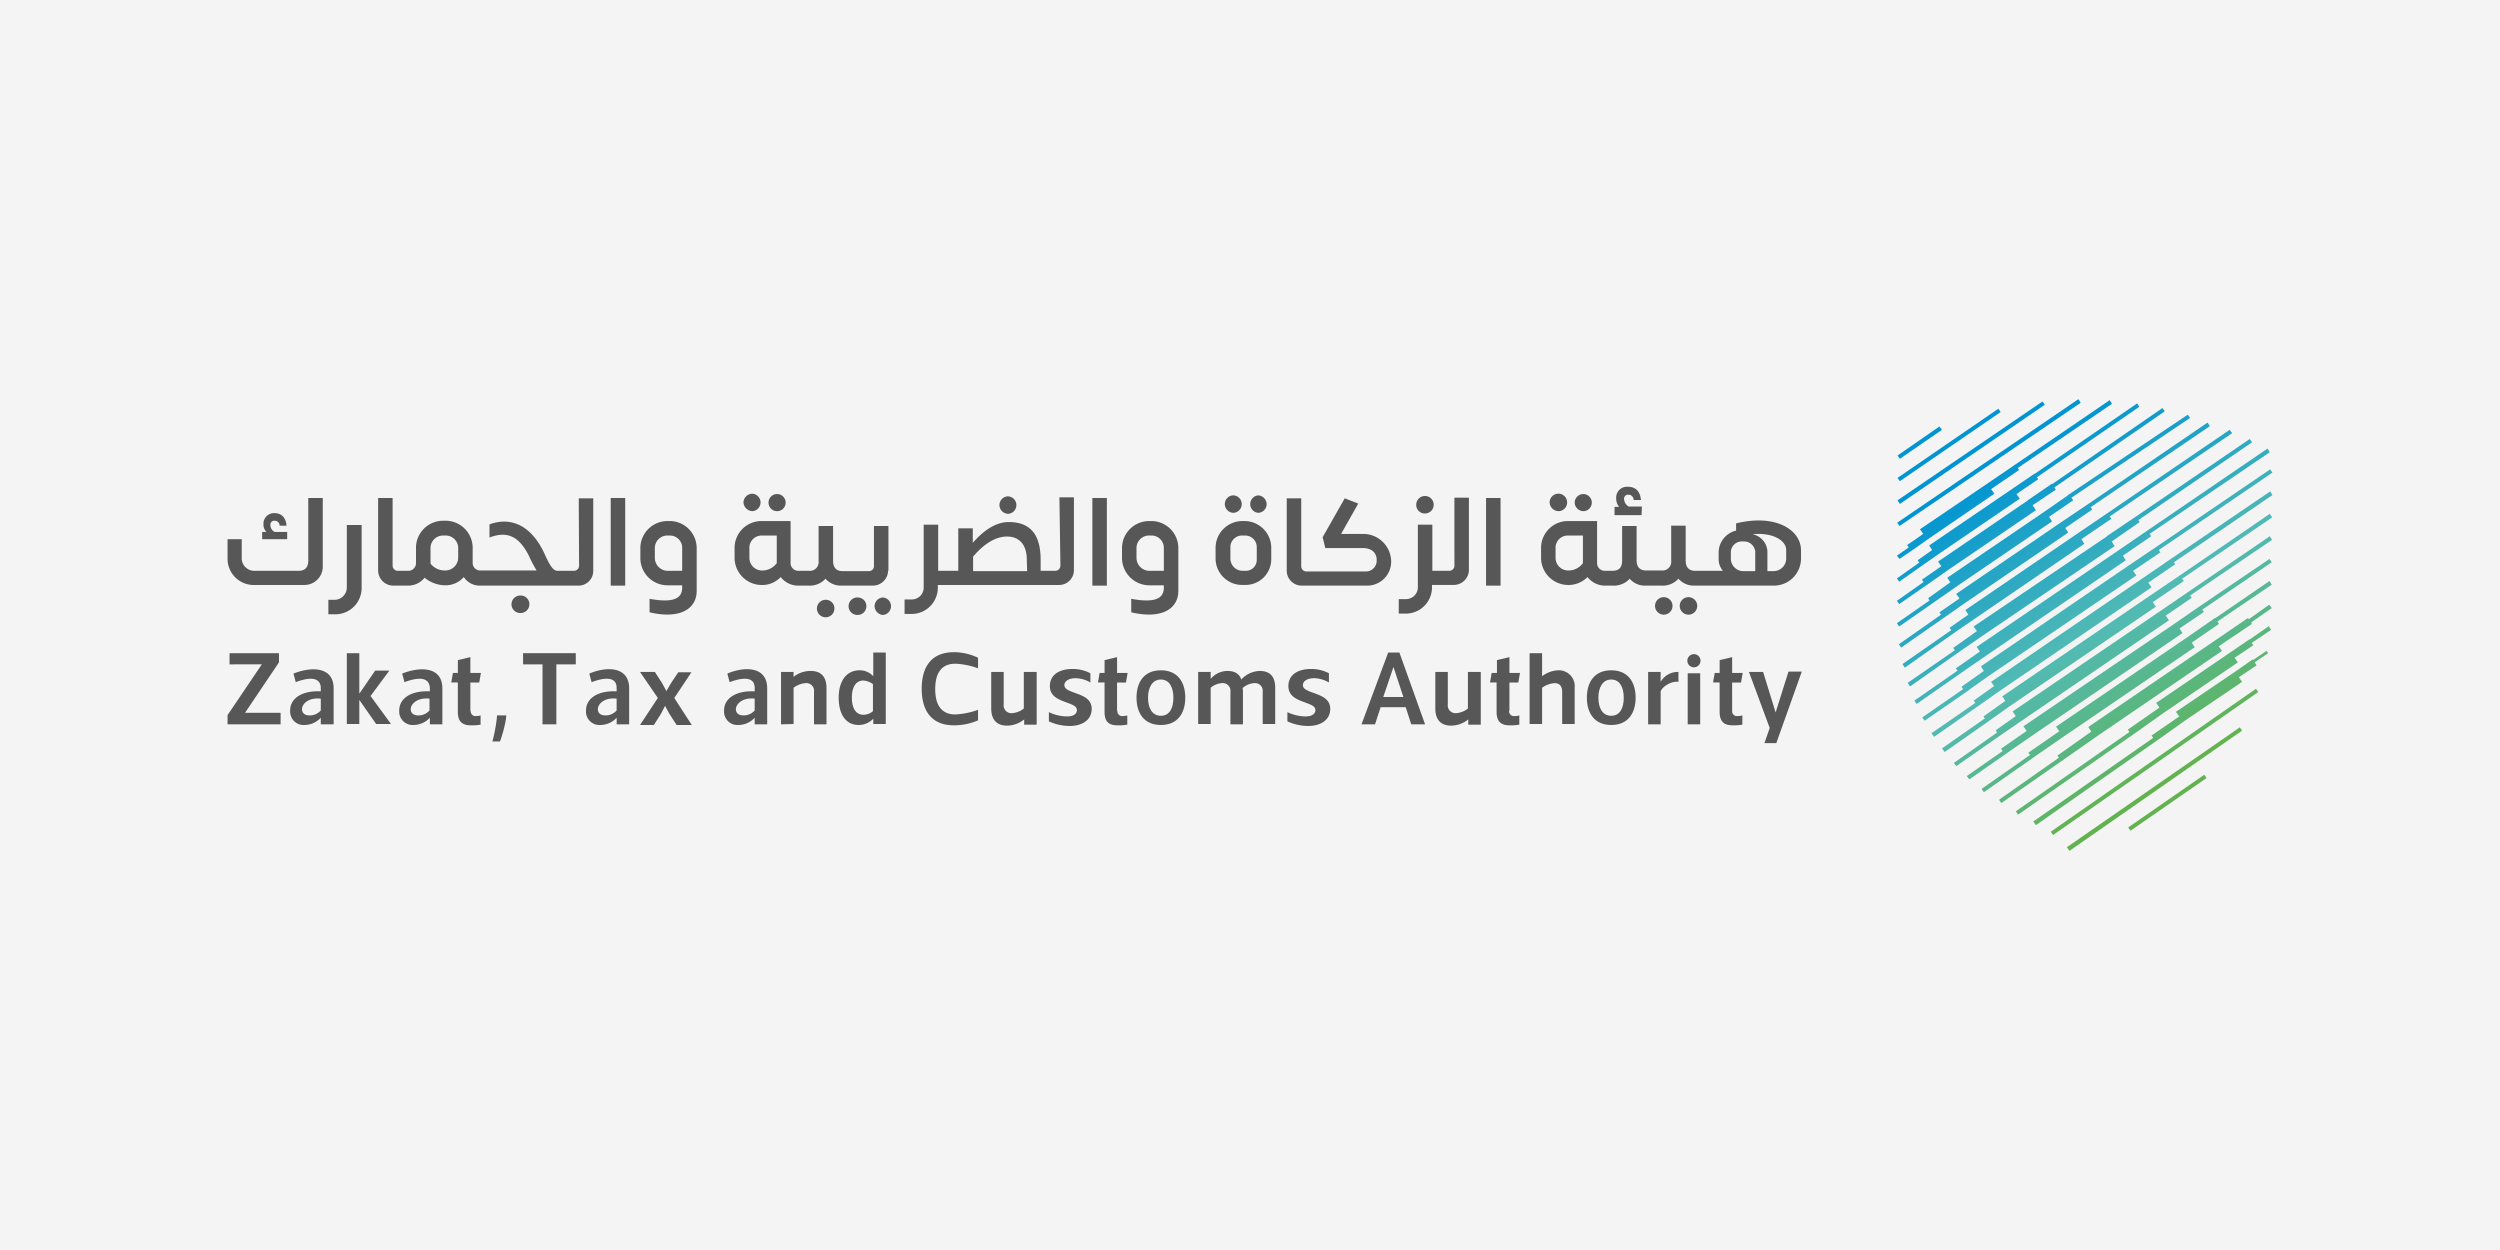 <?xml version="1.0" encoding="UTF-8"?>
<svg xmlns="http://www.w3.org/2000/svg" xmlns:xlink="http://www.w3.org/1999/xlink" width="600" height="300" viewBox="0 0 600 300">
  <rect x="0" y="0" width="600" height="300" fill="#333333" stroke="none"/>
  <defs>
    <linearGradient id="linear-gradient" x1="1.407" y1="4.074" x2="-0.581" y2="1.533" gradientUnits="objectBoundingBox">
      <stop offset="0" stop-color="#62b34f"></stop>
      <stop offset="0.46" stop-color="#51bab4"></stop>
      <stop offset="1" stop-color="#0094d3"></stop>
    </linearGradient>
    <linearGradient id="linear-gradient-2" x1="1.664" y1="5.162" x2="-0.813" y2="2.017" xlink:href="#linear-gradient"></linearGradient>
    <linearGradient id="linear-gradient-3" x1="2.246" y1="7.407" x2="-1.291" y2="2.961" xlink:href="#linear-gradient"></linearGradient>
    <linearGradient id="linear-gradient-4" x1="4.89" y1="16.57" x2="-3.31" y2="6.589" xlink:href="#linear-gradient"></linearGradient>
    <linearGradient id="linear-gradient-5" x1="1.022" y1="1.154" x2="-0.047" y2="-0.159" xlink:href="#linear-gradient"></linearGradient>
    <linearGradient id="linear-gradient-6" x1="1.059" y1="1.04" x2="-0.046" y2="-0.313" xlink:href="#linear-gradient"></linearGradient>
    <linearGradient id="linear-gradient-7" x1="1.098" y1="0.923" x2="-0.048" y2="-0.479" xlink:href="#linear-gradient"></linearGradient>
    <linearGradient id="linear-gradient-8" x1="1.141" y1="0.8" x2="-0.054" y2="-0.662" xlink:href="#linear-gradient"></linearGradient>
    <linearGradient id="linear-gradient-9" x1="1.19" y1="0.666" x2="-0.067" y2="-0.86" xlink:href="#linear-gradient"></linearGradient>
    <linearGradient id="linear-gradient-10" x1="1.247" y1="0.519" x2="-0.09" y2="-1.105" xlink:href="#linear-gradient"></linearGradient>
    <linearGradient id="linear-gradient-11" x1="1.316" y1="0.357" x2="-0.112" y2="-1.353" xlink:href="#linear-gradient"></linearGradient>
    <linearGradient id="linear-gradient-12" x1="1.408" y1="0.165" x2="-0.145" y2="-1.684" xlink:href="#linear-gradient"></linearGradient>
    <linearGradient id="linear-gradient-13" x1="1.265" y1="3.15" x2="-0.43" y2="1.12" xlink:href="#linear-gradient"></linearGradient>
    <linearGradient id="linear-gradient-14" x1="1.175" y1="2.706" x2="-0.329" y2="0.898" xlink:href="#linear-gradient"></linearGradient>
    <linearGradient id="linear-gradient-15" x1="1.112" y1="2.364" x2="-0.25" y2="0.72" xlink:href="#linear-gradient"></linearGradient>
    <linearGradient id="linear-gradient-16" x1="1.06" y1="2.086" x2="-0.184" y2="0.565" xlink:href="#linear-gradient"></linearGradient>
    <linearGradient id="linear-gradient-17" x1="1.032" y1="1.867" x2="-0.14" y2="0.435" xlink:href="#linear-gradient"></linearGradient>
    <linearGradient id="linear-gradient-18" x1="1" y1="1.677" x2="-0.106" y2="0.322" xlink:href="#linear-gradient"></linearGradient>
    <linearGradient id="linear-gradient-19" x1="0.979" y1="1.518" x2="-0.08" y2="0.215" xlink:href="#linear-gradient"></linearGradient>
    <linearGradient id="linear-gradient-20" x1="0.964" y1="1.379" x2="-0.062" y2="0.117" xlink:href="#linear-gradient"></linearGradient>
    <linearGradient id="linear-gradient-21" x1="0.989" y1="1.267" x2="-0.053" y2="-0.015" xlink:href="#linear-gradient"></linearGradient>
    <linearGradient id="linear-gradient-22" x1="1.574" y1="-0.186" x2="-0.184" y2="-2.389" xlink:href="#linear-gradient"></linearGradient>
    <linearGradient id="linear-gradient-23" x1="1.844" y1="-0.618" x2="-0.236" y2="-3.226" xlink:href="#linear-gradient"></linearGradient>
    <linearGradient id="linear-gradient-24" x1="3.5" y1="-2.461" x2="-1.151" y2="-8.215" xlink:href="#linear-gradient"></linearGradient>
    <clipPath id="clip-zakat-tax-customs-authority">
      <rect width="600" height="300"></rect>
    </clipPath>
  </defs>
  <g id="zakat-tax-customs-authority" clip-path="url(#clip-zakat-tax-customs-authority)">
    <rect width="600" height="300" fill="#f4f4f4"></rect>
    <g id="zakat-tax-customs-authority-2" data-name="zakat-tax-customs-authority" transform="translate(51.815 86.599)">
      <path id="Pfad_3407" data-name="Pfad 3407" d="M19.23,48.306H16.3a1.844,1.844,0,0,1-1.028-1.66.952.952,0,0,1,.791-1.028H16.3A1.161,1.161,0,0,1,17.491,46.8h1.66c-.158-1.977-1.265-3-2.846-3a2.543,2.543,0,0,0-2.688,2.293v.4a2.5,2.5,0,0,0,.712,1.819H13.3v1.739h6.009V48.306Z" transform="translate(-2.198 -7.241)" fill="#575757"></path>
      <path id="Pfad_3408" data-name="Pfad 3408" d="M22.171,54.223c0,1.344-.553,2.451-2.293,2.451H9.283A3.027,3.027,0,0,1,6.2,53.907V49.083H2.8V53.59a6.281,6.281,0,0,0,6.088,6.484H21.143A4.406,4.406,0,0,0,25.65,55.8V39.2H22.171V54.223Z" transform="translate(0 -6.28)" fill="#575757"></path>
      <path id="Pfad_3409" data-name="Pfad 3409" d="M37.828,62.265a2.975,2.975,0,0,1-2.767,3.084H33.4v3.479h1.5a6.312,6.312,0,0,0,6.484-6.246V47.4H37.828Z" transform="translate(-6.406 -7.996)" fill="#575757"></path>
      <path id="Pfad_3410" data-name="Pfad 3410" d="M91.113,68.8a2.1,2.1,0,0,0-.237,4.191h.237A2.1,2.1,0,0,0,91.35,68.8Z" transform="translate(-18.022 -12.474)" fill="#575757"></path>
      <path id="Pfad_3411" data-name="Pfad 3411" d="M96.731,55.33a1.248,1.248,0,0,1-1.186,1.344H91.513c-.633-.079-1.344-.158-3.084-4.112-3-6.484-7.749-9.014-13.2-7.037v3.163c4.507-1.739,7.2,0,9.409,4.27a31.768,31.768,0,0,0,1.9,3.637H73.09a1.808,1.808,0,0,1-1.9-1.819V51.3a6.515,6.515,0,0,0-6.325-6.642h-.633a6.515,6.515,0,0,0-6.642,6.325V54.7a1.859,1.859,0,0,1-1.739,1.977H53.244a1.249,1.249,0,0,1-1.265-1.265V39.2H48.5V56.595a3.663,3.663,0,0,0,3.558,3.637H55.7a5.025,5.025,0,0,0,3.953-1.9,7.946,7.946,0,0,0,5.06,1.819,5.768,5.768,0,0,0,4.349-1.977,4.59,4.59,0,0,0,4.032,2.056H96.573a3.527,3.527,0,0,0,3.558-3.479V39.279H96.652Zm-29.018-1.9a3.086,3.086,0,0,1-3,3.163,4.317,4.317,0,0,1-3.637-1.66V51.376a3.008,3.008,0,0,1,2.846-3.163h.633a3.008,3.008,0,0,1,3.163,2.846v2.372Z" transform="translate(-9.567 -6.28)" fill="#575757"></path>
      <rect id="Rechteck_517" data-name="Rechteck 517" width="3.479" height="21.032" transform="translate(94.755 32.92)" fill="#575757"></rect>
      <path id="Pfad_3412" data-name="Pfad 3412" d="M135.058,46.2h-.316a6.515,6.515,0,0,0-6.642,6.325v2.451a6.529,6.529,0,0,0,6.4,6.642h3.637v.553c0,2.451-1.819,3.8-7.828,2.688V68.1c7.353,1.739,11.307-.87,11.307-5.139V52.841a6.5,6.5,0,0,0-6.246-6.642Zm3.084,11.939H134.5a3.128,3.128,0,0,1-2.926-3.163V52.841a3.008,3.008,0,0,1,2.846-3.163h.633a2.938,2.938,0,0,1,3.084,2.846v5.614Z" transform="translate(-26.228 -7.745)" fill="#575757"></path>
      <path id="Pfad_3413" data-name="Pfad 3413" d="M161.535,42.091a2.1,2.1,0,0,0,0-4.191,2.164,2.164,0,0,0-2.135,2.056,2.233,2.233,0,0,0,2.135,2.135Z" transform="translate(-32.781 -6.008)" fill="#575757"></path>
      <path id="Pfad_3414" data-name="Pfad 3414" d="M169.056,42.112a2.056,2.056,0,0,0,0-4.112,2.056,2.056,0,0,0,0,4.112Z" transform="translate(-34.371 -6.029)" fill="#575757"></path>
      <path id="Pfad_3415" data-name="Pfad 3415" d="M183.755,70.1a2.1,2.1,0,1,0,2.135,2.056h0A2.06,2.06,0,0,0,183.755,70.1Z" transform="translate(-37.447 -12.748)" fill="#575757"></path>
      <path id="Pfad_3416" data-name="Pfad 3416" d="M201.175,69.4a2.108,2.108,0,0,0-1.977,2.214,2.193,2.193,0,0,0,1.977,1.977,2.1,2.1,0,0,0,0-4.191Z" transform="translate(-41.11 -12.601)" fill="#575757"></path>
      <path id="Pfad_3417" data-name="Pfad 3417" d="M193.624,58.06V47.386h-3.479v9.488a1.206,1.206,0,0,1-1.186,1.344h-6.325c-1.739,0-2.293-1.107-2.293-2.451V47.386h-3.479v8.381a2.1,2.1,0,0,1-2.293,2.372h-2.451a1.859,1.859,0,0,1-1.977-1.739V46.2h-6.879a6.446,6.446,0,0,0-6.563,6.325V54.9a6.531,6.531,0,0,0,6.4,6.642,6.089,6.089,0,0,0,4.665-1.9,5.361,5.361,0,0,0,4.349,2.056h2.372a5.093,5.093,0,0,0,4.032-1.66,4.883,4.883,0,0,0,3.558,1.66h7.828a3.663,3.663,0,0,0,3.637-3.558A.077.077,0,0,0,193.624,58.06ZM166.741,56.4a4.268,4.268,0,0,1-3.558,1.66,3.024,3.024,0,0,1-2.926-3.163h0V52.841a2.945,2.945,0,0,1,2.767-3.163h3.8V56.4Z" transform="translate(-32.215 -7.745)" fill="#575757"></path>
      <path id="Pfad_3418" data-name="Pfad 3418" d="M193.613,69.4a2.1,2.1,0,1,0-.237,4.191h.237a2.108,2.108,0,0,0,1.977-2.214A2.064,2.064,0,0,0,193.613,69.4Z" transform="translate(-39.478 -12.6)" fill="#575757"></path>
      <path id="Pfad_3419" data-name="Pfad 3419" d="M239.235,42.891a2.1,2.1,0,0,0-.079-4.191,2.093,2.093,0,0,0-2.056,2.056A2.126,2.126,0,0,0,239.235,42.891Z" transform="translate(-49.045 -6.175)" fill="#575757"></path>
      <path id="Pfad_3420" data-name="Pfad 3420" d="M245.7,55.288a1.248,1.248,0,0,1-1.186,1.344h-3.558V54.023c0-6.167-2.53-9.093-7.67-9.093-3.321,0-6.246,2.293-8.618,4.981V46.432h-3.479v10.2h-4.823V45.563h-3.479V60.506a2.852,2.852,0,0,1-2.767,3H208.3V66.99h1.5a6.312,6.312,0,0,0,6.484-6.246v-.712h29.1a3.543,3.543,0,0,0,3.558-3.558V39h-3.479Zm-7.986,1.423H224.746V53.232c2.688-3.163,5.456-4.823,8.144-4.823s4.744,1.66,4.744,5.614Z" transform="translate(-43.017 -6.238)" fill="#575757"></path>
      <rect id="Rechteck_518" data-name="Rechteck 518" width="3.479" height="21.032" transform="translate(210.352 32.92)" fill="#575757"></rect>
      <path id="Pfad_3421" data-name="Pfad 3421" d="M281.258,46.2h-.316a6.515,6.515,0,0,0-6.642,6.325v2.451a6.582,6.582,0,0,0,6.4,6.642h3.637v.553c0,2.451-1.819,3.8-7.828,2.688V68.1c7.353,1.739,11.307-.87,11.307-5.139V52.841a6.5,6.5,0,0,0-6.246-6.642Zm3.084,11.939H280.7a3.128,3.128,0,0,1-2.926-3.163V52.841a3.008,3.008,0,0,1,2.846-3.163h.633a2.938,2.938,0,0,1,3.084,2.846v5.614Z" transform="translate(-56.831 -7.745)" fill="#575757"></path>
      <path id="Pfad_3422" data-name="Pfad 3422" d="M315.175,42.591a2.108,2.108,0,0,0,1.977-2.214,2.193,2.193,0,0,0-1.977-1.977,2.1,2.1,0,0,0,0,4.191Z" transform="translate(-64.973 -6.112)" fill="#575757"></path>
      <path id="Pfad_3423" data-name="Pfad 3423" d="M307.635,42.589a2.1,2.1,0,0,0-.079-4.191,2.093,2.093,0,0,0-2.056,2.056,2.126,2.126,0,0,0,2.135,2.135Z" transform="translate(-63.363 -6.111)" fill="#575757"></path>
      <path id="Pfad_3424" data-name="Pfad 3424" d="M309.658,46.2h-.474a6.445,6.445,0,0,0-6.484,6.4h0v2.53a6.361,6.361,0,0,0,6.325,6.4h.87a6.175,6.175,0,0,0,6.167-6.167h0V52.6a6.428,6.428,0,0,0-6.4-6.4Zm2.926,9.33a2.616,2.616,0,0,1-2.53,2.609h-.87a2.937,2.937,0,0,1-2.926-3V52.6a2.787,2.787,0,0,1,2.767-2.926h.633a2.787,2.787,0,0,1,2.926,2.767V55.53Z" transform="translate(-62.777 -7.745)" fill="#575757"></path>
      <path id="Pfad_3425" data-name="Pfad 3425" d="M365.656,42.791a2.1,2.1,0,1,0-2.056-2.135h0A2.06,2.06,0,0,0,365.656,42.791Z" transform="translate(-75.524 -6.154)" fill="#575757"></path>
      <path id="Pfad_3426" data-name="Pfad 3426" d="M371.662,55.309a1.248,1.248,0,0,1-1.186,1.344h-4.112V45.584h-3.479V60.448a2.852,2.852,0,0,1-2.767,3H358.3v3.479h1.5a6.312,6.312,0,0,0,6.484-6.246v-.633H371.5a3.65,3.65,0,0,0,3.637-3.479V39.1h-3.479Z" transform="translate(-74.415 -6.259)" fill="#575757"></path>
      <rect id="Rechteck_519" data-name="Rechteck 519" width="3.479" height="21.032" transform="translate(304.838 32.92)" fill="#575757"></rect>
      <path id="Pfad_3427" data-name="Pfad 3427" d="M406.235,42.091a2.1,2.1,0,1,0-2.135-2.135,2.178,2.178,0,0,0,2.135,2.135Z" transform="translate(-84.002 -6.008)" fill="#575757"></path>
      <path id="Pfad_3428" data-name="Pfad 3428" d="M413.756,42.112a2.056,2.056,0,1,0,0-4.112,2.093,2.093,0,0,0-2.056,2.056A2.149,2.149,0,0,0,413.756,42.112Z" transform="translate(-85.593 -6.029)" fill="#575757"></path>
      <path id="Pfad_3429" data-name="Pfad 3429" d="M430.363,40.54H427.2a2.214,2.214,0,0,1-1.107-1.739.985.985,0,0,1,.791-1.107h.237a1.249,1.249,0,0,1,1.265,1.265h1.74c-.158-2.135-1.344-3.163-3.084-3.163a2.594,2.594,0,0,0-2.846,2.372v.474a3.036,3.036,0,0,0,.712,1.977H423.8V42.6h6.484Z" transform="translate(-88.126 -5.564)" fill="#575757"></path>
      <path id="Pfad_3430" data-name="Pfad 3430" d="M438.235,69.3a2.1,2.1,0,1,0,2.056,2.135h0A2.11,2.11,0,0,0,438.235,69.3Z" transform="translate(-90.7 -12.58)" fill="#575757"></path>
      <path id="Pfad_3431" data-name="Pfad 3431" d="M445.735,69.3a2.1,2.1,0,1,0,2.056,2.135h0A2.11,2.11,0,0,0,445.735,69.3Z" transform="translate(-92.27 -12.58)" fill="#575757"></path>
      <path id="Pfad_3432" data-name="Pfad 3432" d="M448.308,46.716v1.739a5.42,5.42,0,0,0-4.191,5.3v1.581a4.262,4.262,0,0,0,1.028,2.767H438.5c-1.74,0-2.293-1.107-2.293-2.451V47.27h-3.479v8.381a2.1,2.1,0,0,1-2.293,2.372h-3.716c-1.739,0-2.293-1.107-2.293-2.451V47.349H420.95v8.3c0,1.344-.474,2.451-2.293,2.451h-1.74a1.859,1.859,0,0,1-1.977-1.739v-10.2h-6.879a6.446,6.446,0,0,0-6.563,6.325V54.86a6.531,6.531,0,0,0,6.4,6.642,6.377,6.377,0,0,0,4.744-1.9A5.361,5.361,0,0,0,417,61.66h1.74A5.093,5.093,0,0,0,422.769,60a4.752,4.752,0,0,0,3.558,1.66h4.112A5.093,5.093,0,0,0,434.471,60a4.883,4.883,0,0,0,3.558,1.66H457.4a6.513,6.513,0,0,0,6.484-6.484h0V53.121C463.8,48.14,457.638,44.423,448.308,46.716Zm-36.846,9.646a4.268,4.268,0,0,1-3.558,1.66,3.024,3.024,0,0,1-2.926-3.163h0V52.8a2.945,2.945,0,0,1,2.767-3.163h3.8v6.721Zm41.431,1.819h-3a3.012,3.012,0,0,1-2.846-2.925V53.912a2.642,2.642,0,0,1,2.925-2.846,2.715,2.715,0,0,1,2.926,2.372v4.744Zm4.428,0h-1.5V53.991a4.453,4.453,0,0,0-3.558-4.665c4.586-.474,7.986,1.344,8.065,3.716v1.977a3.038,3.038,0,0,1-3,3.163Z" transform="translate(-83.457 -7.708)" fill="#575757"></path>
      <path id="Pfad_3433" data-name="Pfad 3433" d="M349.364,54.481a5.753,5.753,0,0,1-5.772,5.772H327.937a3.6,3.6,0,0,1-3.637-3.479V39.3h3.479V55.509a1.248,1.248,0,0,0,1.186,1.344h14.39a2.565,2.565,0,0,0,2.53-2.609v-.158c0-1.9-1.423-2.846-3.321-2.846h-9.014l-.633-2.609,5.3-9.33,3.242,1.265-4.112,7.274h5.3a6.715,6.715,0,0,1,6.721,6.721Z" transform="translate(-67.298 -6.301)" fill="#575757"></path>
      <path id="Pfad_3434" data-name="Pfad 3434" d="M15.53,100.611v2.767H2.8v-2.214l8.223-12.176H3.274V86.3h11.86v2.214l-8.144,12.1Z" transform="translate(0 -16.139)" fill="#575757"></path>
      <path id="Pfad_3435" data-name="Pfad 3435" d="M23.144,94.285l-.553-2.056c4.112-1.66,9.646-1.819,9.646,3.558v8.618H29.153v-1.581a5.389,5.389,0,0,1-3.953,1.739,3.211,3.211,0,0,1-3.4-3.084v-.4c0-2.846,2.767-4.823,7.353-4.586v-.633C29.232,92.783,25.991,93.178,23.144,94.285Zm1.5,6.484c0,1.028.791,1.5,1.819,1.5a3.541,3.541,0,0,0,2.688-1.186V98.239C26.07,97.922,24.646,99.583,24.646,100.769Z" transform="translate(-3.978 -17.166)" fill="#575757"></path>
      <path id="Pfad_3436" data-name="Pfad 3436" d="M56.165,94.285l-.553-2.056c4.112-1.66,9.646-1.819,9.646,3.558v8.618h-3v-1.581a5.389,5.389,0,0,1-3.953,1.739,3.211,3.211,0,0,1-3.4-3.084v-.4c0-2.846,2.767-4.823,7.353-4.586v-.633C62.253,92.783,59.091,93.178,56.165,94.285Zm1.5,6.484c0,1.028.791,1.5,1.819,1.5a3.541,3.541,0,0,0,2.688-1.186V98.239C59.17,97.922,57.667,99.583,57.667,100.769Z" transform="translate(-10.906 -17.166)" fill="#575757"></path>
      <path id="Pfad_3437" data-name="Pfad 3437" d="M75.365,100.388a1.152,1.152,0,0,0,1.028,1.265h.237a4.666,4.666,0,0,0,1.107-.158v2.214a11.969,11.969,0,0,1-2.372.158c-2.293,0-3.084-1.186-3.084-3.242V93.588H70.7l.4-2.293h1.186V88.212l3-.712v3.8h2.53l-.4,2.293H75.286v6.8Z" transform="translate(-14.214 -16.39)" fill="#575757"></path>
      <path id="Pfad_3438" data-name="Pfad 3438" d="M85.019,111.446H83.2a40.346,40.346,0,0,0,1.028-5.377l.079-.87h2.214l-.079.87A31.691,31.691,0,0,1,85.019,111.446Z" transform="translate(-16.83 -20.095)" fill="#575757"></path>
      <path id="Pfad_3439" data-name="Pfad 3439" d="M100.486,88.988v14.39H97.165V88.988H92.5V86.3h12.651v2.688Z" transform="translate(-18.777 -16.139)" fill="#575757"></path>
      <path id="Pfad_3440" data-name="Pfad 3440" d="M112.944,94.276l-.553-2.056c4.032-1.739,9.567-1.819,9.567,3.558V104.4h-3v-1.581A5.389,5.389,0,0,1,115,104.555a3.211,3.211,0,0,1-3.4-3.084v-.4c0-2.846,2.767-4.823,7.353-4.586v-.712C119.032,92.774,115.87,93.169,112.944,94.276Zm1.5,6.484c0,1.028.791,1.5,1.819,1.5a3.541,3.541,0,0,0,2.688-1.186V98.229C115.87,97.913,114.446,99.574,114.446,100.76Z" transform="translate(-22.775 -17.157)" fill="#575757"></path>
      <path id="Pfad_3441" data-name="Pfad 3441" d="M131.558,92l1.74,2.688,1.028,1.9h0l1.107-1.9,1.739-2.609h3.163l-4.112,6.167,4.191,6.484h-3.637l-1.739-2.688-1.028-1.9h0l-1.028,1.977-1.66,2.609H128l4.27-6.484L128,92Z" transform="translate(-26.208 -17.332)" fill="#575757"></path>
      <path id="Pfad_3442" data-name="Pfad 3442" d="M154.844,94.276l-.553-2.056c4.032-1.739,9.567-1.819,9.567,3.558V104.4h-3v-1.581a5.389,5.389,0,0,1-3.953,1.739,3.211,3.211,0,0,1-3.4-3.084v-.4c0-2.846,2.767-4.823,7.353-4.586v-.712C160.932,92.774,157.77,93.169,154.844,94.276Zm1.5,6.484c0,1.028.791,1.5,1.819,1.5a3.541,3.541,0,0,0,2.688-1.186V98.229C157.849,97.913,156.346,99.574,156.346,100.76Z" transform="translate(-31.546 -17.157)" fill="#575757"></path>
      <path id="Pfad_3443" data-name="Pfad 3443" d="M170.8,104.509V91.937h3v1.186a6.5,6.5,0,0,1,4.112-1.423c2.53,0,3.8,1.423,3.8,4.112v8.7h-3V96.76a1.863,1.863,0,0,0-2.056-2.135,5.531,5.531,0,0,0-2.846,1.107v8.7Z" transform="translate(-35.167 -17.269)" fill="#575757"></path>
      <path id="Pfad_3444" data-name="Pfad 3444" d="M193.123,103.495c-3.321,0-4.823-2.846-4.823-6.563s1.66-6.563,5.06-6.563a4.417,4.417,0,0,1,3.242,1.423V86.1h3v17.158h-3v-1.265A4.85,4.85,0,0,1,193.123,103.495Zm1.107-10.674c-1.74,0-2.767,1.5-2.767,4.112s1.028,4.112,2.767,4.112a3.445,3.445,0,0,0,2.293-.87V93.69A4.5,4.5,0,0,0,194.23,92.821Z" transform="translate(-38.83 -16.097)" fill="#575757"></path>
      <path id="Pfad_3445" data-name="Pfad 3445" d="M221.249,103.553c-5.456,0-7.749-3.558-7.749-8.777S215.793,86,221.249,86a13.425,13.425,0,0,1,5.772,1.344v2.53a18.107,18.107,0,0,0-5.456-1.107c-3.163,0-4.823,2.056-4.823,6.088s1.66,6.088,4.823,6.088a18.612,18.612,0,0,0,5.456-1.107v2.53A14.5,14.5,0,0,1,221.249,103.553Z" transform="translate(-44.105 -16.076)" fill="#575757"></path>
      <path id="Pfad_3446" data-name="Pfad 3446" d="M245.511,92v12.651h-3v-1.265a6.576,6.576,0,0,1-4.112,1.5c-2.53,0-3.8-1.5-3.8-4.112V92h3v7.749a1.863,1.863,0,0,0,2.056,2.135,5.032,5.032,0,0,0,2.767-1.107V92Z" transform="translate(-48.522 -17.332)" fill="#575757"></path>
      <path id="Pfad_3447" data-name="Pfad 3447" d="M252.1,103.672v-2.214a10.332,10.332,0,0,0,4.349,1.028c1.9,0,2.372-.87,2.372-1.5,0-1.028-1.186-1.344-2.609-1.9-1.74-.633-3.874-1.423-3.874-3.874s1.9-4.112,5.456-4.112a8.957,8.957,0,0,1,4.27,1.028v2.214a7.446,7.446,0,0,0-3.479-1.028c-1.977,0-2.767.87-2.767,1.66,0,1.028,1.344,1.423,2.846,1.977,1.74.633,3.716,1.423,3.716,3.716,0,2.609-2.214,4.112-5.3,4.112A12.043,12.043,0,0,1,252.1,103.672Z" transform="translate(-52.185 -17.144)" fill="#575757"></path>
      <path id="Pfad_3448" data-name="Pfad 3448" d="M271.665,100.388a1.152,1.152,0,0,0,1.028,1.265h.237a4.667,4.667,0,0,0,1.107-.158v2.214a11.969,11.969,0,0,1-2.372.158c-2.372,0-3.084-1.186-3.084-3.242V93.588H267l.4-2.293h1.186V88.212l3-.712v3.8h2.53l-.4,2.293h-2.135v6.8Z" transform="translate(-55.304 -16.39)" fill="#575757"></path>
      <path id="Pfad_3449" data-name="Pfad 3449" d="M278.7,98.063c0-3.716,1.819-6.563,5.851-6.563s5.851,2.846,5.851,6.563-1.819,6.563-5.851,6.563S278.7,101.779,278.7,98.063Zm2.767,0c0,2.451.949,4.349,3.084,4.349s3-1.9,3-4.349-.949-4.349-3-4.349S281.467,95.612,281.467,98.063Z" transform="translate(-57.753 -17.227)" fill="#575757"></path>
      <path id="Pfad_3450" data-name="Pfad 3450" d="M315.9,95.732v8.7h-3V96.76a1.863,1.863,0,0,0-2.056-2.135,4.6,4.6,0,0,0-2.767,1.186,3.848,3.848,0,0,1,.079.949v7.749h-3V96.76a1.863,1.863,0,0,0-2.056-2.135,4.573,4.573,0,0,0-2.688,1.107v8.7h-3V91.937h3V93.6a5.3,5.3,0,0,1,4.032-1.9c1.66,0,2.846.633,3.321,2.056a6.211,6.211,0,0,1,4.428-2.056C314.716,91.7,315.9,93.123,315.9,95.732Z" transform="translate(-61.667 -17.269)" fill="#575757"></path>
      <path id="Pfad_3451" data-name="Pfad 3451" d="M324.5,103.672v-2.214a10.331,10.331,0,0,0,4.349,1.028c1.9,0,2.372-.87,2.372-1.5,0-1.028-1.186-1.344-2.609-1.9-1.74-.633-3.874-1.423-3.874-3.874s1.9-4.112,5.456-4.112a8.957,8.957,0,0,1,4.27,1.028v2.214a7.446,7.446,0,0,0-3.479-1.028c-1.977,0-2.767.87-2.767,1.66,0,1.028,1.344,1.423,2.846,1.977,1.739.633,3.716,1.423,3.716,3.716,0,2.609-2.214,4.112-5.3,4.112A12.043,12.043,0,0,1,324.5,103.672Z" transform="translate(-67.34 -17.144)" fill="#575757"></path>
      <path id="Pfad_3452" data-name="Pfad 3452" d="M351.586,99.225l-1.344,4.112H347L353.4,86.1h2.688l6.167,17.237h-3.321L357.6,99.225Zm.633-2.451h4.823l-2.372-7.2Z" transform="translate(-72.05 -16.097)" fill="#575757"></path>
      <path id="Pfad_3453" data-name="Pfad 3453" d="M380.311,92v12.651h-3v-1.265a6.576,6.576,0,0,1-4.112,1.5c-2.53,0-3.8-1.5-3.8-4.112V92h3v7.749a1.863,1.863,0,0,0,2.056,2.135,5.032,5.032,0,0,0,2.767-1.107V92Z" transform="translate(-76.739 -17.332)" fill="#575757"></path>
      <path id="Pfad_3454" data-name="Pfad 3454" d="M390.586,100.388a1.152,1.152,0,0,0,1.028,1.265h.316a4.665,4.665,0,0,0,1.107-.158v2.214a11.968,11.968,0,0,1-2.372.158c-2.293,0-3.084-1.186-3.084-3.242V93.588H386l.4-2.293h1.265V88.212l3-.712v3.8h2.53l-.4,2.293h-2.135v6.8Z" transform="translate(-80.213 -16.39)" fill="#575757"></path>
      <path id="Pfad_3455" data-name="Pfad 3455" d="M408.832,94.6v8.7h-3V95.63c0-1.423-.633-2.135-1.819-2.135a5.8,5.8,0,0,0-3,1.107v8.7h-3v-17h3v5.535a6.8,6.8,0,0,1,3.8-1.423A3.821,3.821,0,0,1,408.832,94.6Z" transform="translate(-82.725 -16.139)" fill="#575757"></path>
      <path id="Pfad_3456" data-name="Pfad 3456" d="M415.4,98.063c0-3.716,1.819-6.563,5.851-6.563s5.851,2.846,5.851,6.563-1.819,6.563-5.851,6.563S415.4,101.779,415.4,98.063Zm2.767,0c0,2.451.949,4.349,3.084,4.349s3-1.9,3-4.349-.949-4.349-3-4.349S418.167,95.612,418.167,98.063Z" transform="translate(-86.367 -17.227)" fill="#575757"></path>
      <path id="Pfad_3457" data-name="Pfad 3457" d="M434,104.571V92h3v2.372A4.745,4.745,0,0,1,441.274,92v2.372c-1.66-.237-3.874,1.107-4.27,2.293v7.907Z" transform="translate(-90.261 -17.331)" fill="#575757"></path>
      <path id="Pfad_3458" data-name="Pfad 3458" d="M445.9,88.181a1.581,1.581,0,1,1,1.581,1.581A1.586,1.586,0,0,1,445.9,88.181Zm3.084,15.26h-3V91.186h3Z" transform="translate(-92.752 -16.202)" fill="#575757"></path>
      <path id="Pfad_3459" data-name="Pfad 3459" d="M458.286,100.388a1.152,1.152,0,0,0,1.028,1.265h.316a4.666,4.666,0,0,0,1.107-.158v2.214a11.969,11.969,0,0,1-2.372.158c-2.293,0-3.084-1.186-3.084-3.242V93.588H453.7l.4-2.293h1.186V88.212l3-.712v3.8h2.53l-.4,2.293h-2.135Z" transform="translate(-94.384 -16.39)" fill="#575757"></path>
      <path id="Pfad_3460" data-name="Pfad 3460" d="M477.251,91.979l-6.088,17.079h-2.846l1.265-3.637L464.6,91.979H468l3,9.725h0l3.084-9.8h3.163Z" transform="translate(-96.666 -17.311)" fill="#575757"></path>
      <path id="Pfad_3461" data-name="Pfad 3461" d="M49.6,103.3H46.037L42,97.528V103.3H39v-17h3v9.725l3.8-5.535h3.4l-4.507,6.088Z" transform="translate(-7.578 -16.139)" fill="#575757"></path>
      <path id="Pfad_3462" data-name="Pfad 3462" d="M509.6,38.85,553.087,9.2l.553.87L510.153,39.641Z" transform="translate(-106.086)" fill="url(#linear-gradient)"></path>
      <path id="Pfad_3463" data-name="Pfad 3463" d="M509.7,33.62,544.49,9.9l.554.791-34.79,23.8Z" transform="translate(-106.107 -0.147)" fill="url(#linear-gradient-2)"></path>
      <path id="Pfad_3464" data-name="Pfad 3464" d="M509.7,28.7l24.195-16.6.553.791-24.195,16.6Z" transform="translate(-106.107 -0.607)" fill="url(#linear-gradient-3)"></path>
      <path id="Pfad_3465" data-name="Pfad 3465" d="M509.7,24.458,519.742,17.5l.633.791-10.121,6.958Z" transform="translate(-106.107 -1.737)" fill="url(#linear-gradient-4)"></path>
      <path id="Pfad_3466" data-name="Pfad 3466" d="M577.561,53.33h0l-7.037,4.823h0L534.311,82.9l.712,1.028-4.9,3.479.4.553L520,95.236l.633.87,11.544-8.065h0l3.8-2.688h0l36.846-25.143-.791-1.107,6.484-4.428-.316-.474,23.641-16.13-.554-.87Z" transform="translate(-108.263 -5.861)" fill="url(#linear-gradient-5)"></path>
      <path id="Pfad_3467" data-name="Pfad 3467" d="M580.287,58.786h0L572.7,63.925h0L537.669,87.8l.712,1.107-5.219,3.716.316.474L523.2,100.3l.633.87,10.279-7.2h0l5.218-3.716h0L574.515,66.3,573.8,65.19l7.432-5.06-.4-.553L602.426,44.87l-.553-.87Z" transform="translate(-108.933 -7.284)" fill="url(#linear-gradient-6)"></path>
      <path id="Pfad_3468" data-name="Pfad 3468" d="M582.938,64.242h0l-6.246,4.27h0L540.874,92.864l.791,1.107-4.823,3.4.316.553L526.8,105.2l.553.791,10.437-7.274h0l4.823-3.321h0l35.818-24.432-.791-1.107,6.246-4.27-.4-.553L603.179,51.67l-.553-.87Z" transform="translate(-109.686 -8.708)" fill="url(#linear-gradient-7)"></path>
      <path id="Pfad_3469" data-name="Pfad 3469" d="M586.68,69.007h0l-6.167,4.27h0L544.3,97.866l.791,1.107-6.167,4.27.4.553-8.618,6.009.633.791,9.725-6.8h0L547.7,99.21l34.79-23.72-.712-1.107,5.851-3.953-.4-.553,16.683-11.386-.553-.791Z" transform="translate(-110.503 -10.152)" fill="url(#linear-gradient-8)"></path>
      <path id="Pfad_3470" data-name="Pfad 3470" d="M591.259,73.335v-.079l-6.721,4.665h0L553.069,99.348l.791,1.107-7.432,5.139.4.553L535.2,114.292l.553.791,12.651-8.856h0l6.4-4.428h0l31.548-21.506-.712-1.107,6.563-4.507-.4-.553,13.046-8.856-.553-.87Z" transform="translate(-111.444 -11.555)" fill="url(#linear-gradient-9)"></path>
      <path id="Pfad_3471" data-name="Pfad 3471" d="M600.433,75.079l-.158-.316-7.986,5.456h0l-30.362,20.716.712,1.107-8.144,5.772.4.474L540.5,118.408l.553.791,15.418-10.753h0l7.907-5.535,29.65-20.241-.791-1.107,7.986-5.377-.474-.712.237.4,4.981-3.479-.633-.791Z" transform="translate(-112.554 -13.062)" fill="url(#linear-gradient-10)"></path>
      <path id="Pfad_3472" data-name="Pfad 3472" d="M601.659,81.342v-.079l-4.507,3.084h0L579.283,96.523l.791,1.107-7.591,5.3.4.553L545.6,122.536l.553.791,28.385-19.767h0l6.563-4.665h0l17.79-12.1L598.1,85.69l4.507-3-.4-.553,4.665-3.163-.553-.87Z" transform="translate(-113.621 -14.422)" fill="url(#linear-gradient-11)"></path>
      <path id="Pfad_3473" data-name="Pfad 3473" d="M603.638,87.814l-.079-.158-4.191,2.926h0l-14.232,9.646.791,1.107-6.642,4.586.4.553L550.9,126.557l.633.87,30.2-21.111h0l5.772-4.112,13.521-9.172-.791-1.107,4.27-2.846-.474-.712,3.242-2.214-.4-.553Z" transform="translate(-114.731 -15.992)" fill="url(#linear-gradient-12)"></path>
      <path id="Pfad_3474" data-name="Pfad 3474" d="M513.612,45.239h0l4.032-2.846h0L532.9,31.955l-.791-1.107,6.721-4.586-.316-.474L561.131,10.37l-.554-.87L537.964,24.918h0L531.244,29.5h0l-16.209,10.99.791,1.107-3.874,2.688.4.553L509.5,46.82l.633.791Z" transform="translate(-106.065 -0.063)" fill="url(#linear-gradient-13)"></path>
      <path id="Pfad_3475" data-name="Pfad 3475" d="M516.142,49.006h0l3.953-2.767,18.9-12.888-.791-1.107,5.218-3.558-.316-.474,24.59-16.92-.553-.791L542.55,27.42v-.079L537.332,30.9h0L517.249,44.578l.712,1.107-3.479,2.451.4.553-5.377,3.8.553.791Z" transform="translate(-106.065 -0.272)" fill="url(#linear-gradient-14)"></path>
      <path id="Pfad_3476" data-name="Pfad 3476" d="M517.011,54.122h0l5.3-3.716,20.558-13.995-.791-1.186,5.535-3.716-.316-.553,26.488-18.265-.553-.791L546.741,30.165l-.079-.079-5.772,3.953h.079L519.383,48.746l.791,1.107-4.665,3.242.4.553-6.4,4.507.553.791Z" transform="translate(-106.065 -0.565)" fill="url(#linear-gradient-15)"></path>
      <path id="Pfad_3477" data-name="Pfad 3477" d="M519.146,58.415h0l5.772-4.032,21.823-14.865-.712-1.107,5.772-3.953-.4-.633L579.87,14.691l-.553-.791-28.86,19.372h.079l-5.456,3.8h0L521.6,53.038l.712,1.107-5.3,3.8.316.553L509.5,63.95l.553.791Z" transform="translate(-106.065 -0.984)" fill="url(#linear-gradient-16)"></path>
      <path id="Pfad_3478" data-name="Pfad 3478" d="M521.881,62.475l3.716-2.609h0l25.144-17.158-.712-1.107,6.484-4.428-.4-.553L584.74,17.17l-.554-.87L555.564,35.83h0L549,40.257h0L523.858,57.415l.791,1.107-4.823,3.321.4.553L510.1,69.513l.553.791Z" transform="translate(-106.19 -1.486)" fill="url(#linear-gradient-17)"></path>
      <path id="Pfad_3479" data-name="Pfad 3479" d="M524.562,66.573l4.27-2.925,26.013-17.79-.712-1.107,7.2-4.9-.4-.553,29.413-20-.633-.791-29.334,20h0l-7.67,5.218h0L526.3,61.75l.712,1.107-4.507,3.163.4.553-11.7,8.144.553.87Z" transform="translate(-106.421 -1.947)" fill="url(#linear-gradient-18)"></path>
      <path id="Pfad_3480" data-name="Pfad 3480" d="M525.609,72.061l6.088-4.191L562.454,47l-.712-1.107,6.721-4.665-.316-.474,27.278-18.66-.553-.791L567.594,39.881h0l-7.037,4.744V44.7L528.613,66.289,529.4,67.4l-5.693,4.032.4.553L512.8,79.81l.553.87Z" transform="translate(-106.756 -2.533)" fill="url(#linear-gradient-19)"></path>
      <path id="Pfad_3481" data-name="Pfad 3481" d="M526.818,77.492l5.377-3.716L565.561,51,564.85,49.9l6.8-4.665-.4-.553,28.86-19.609-.553-.87L570.7,43.888h0l-6.8,4.665h0L529.744,71.8l.791,1.107-5.772,4.032.4.553-10.358,7.2.553.791Z" transform="translate(-107.174 -3.14)" fill="url(#linear-gradient-20)"></path>
      <path id="Pfad_3482" data-name="Pfad 3482" d="M528.349,83.475l4.586-3.242h0L568.594,55.96l-.791-1.107,6.563-4.428-.4-.553,27.278-18.581L600.7,30.5,573.417,49.081h0l-6.563,4.428h0l-35.58,24.274.712,1.107-5.377,3.8.4.553-9.8,6.8.553.791,10.674-7.353Z" transform="translate(-107.677 -4.459)" fill="url(#linear-gradient-21)"></path>
      <path id="Pfad_3483" data-name="Pfad 3483" d="M556.2,131.415,605.459,97.1l.554.791-49.259,34.315Z" transform="translate(-115.84 -18.4)" fill="url(#linear-gradient-22)"></path>
      <path id="Pfad_3484" data-name="Pfad 3484" d="M561.1,137.581,602.61,108.8l.553.791-41.431,28.86Z" transform="translate(-116.866 -20.849)" fill="url(#linear-gradient-23)"></path>
      <path id="Pfad_3485" data-name="Pfad 3485" d="M579.7,135.851,597.965,123.2l.554.791-18.265,12.651Z" transform="translate(-120.759 -23.863)" fill="url(#linear-gradient-24)"></path>
    </g>
  </g>
</svg>
